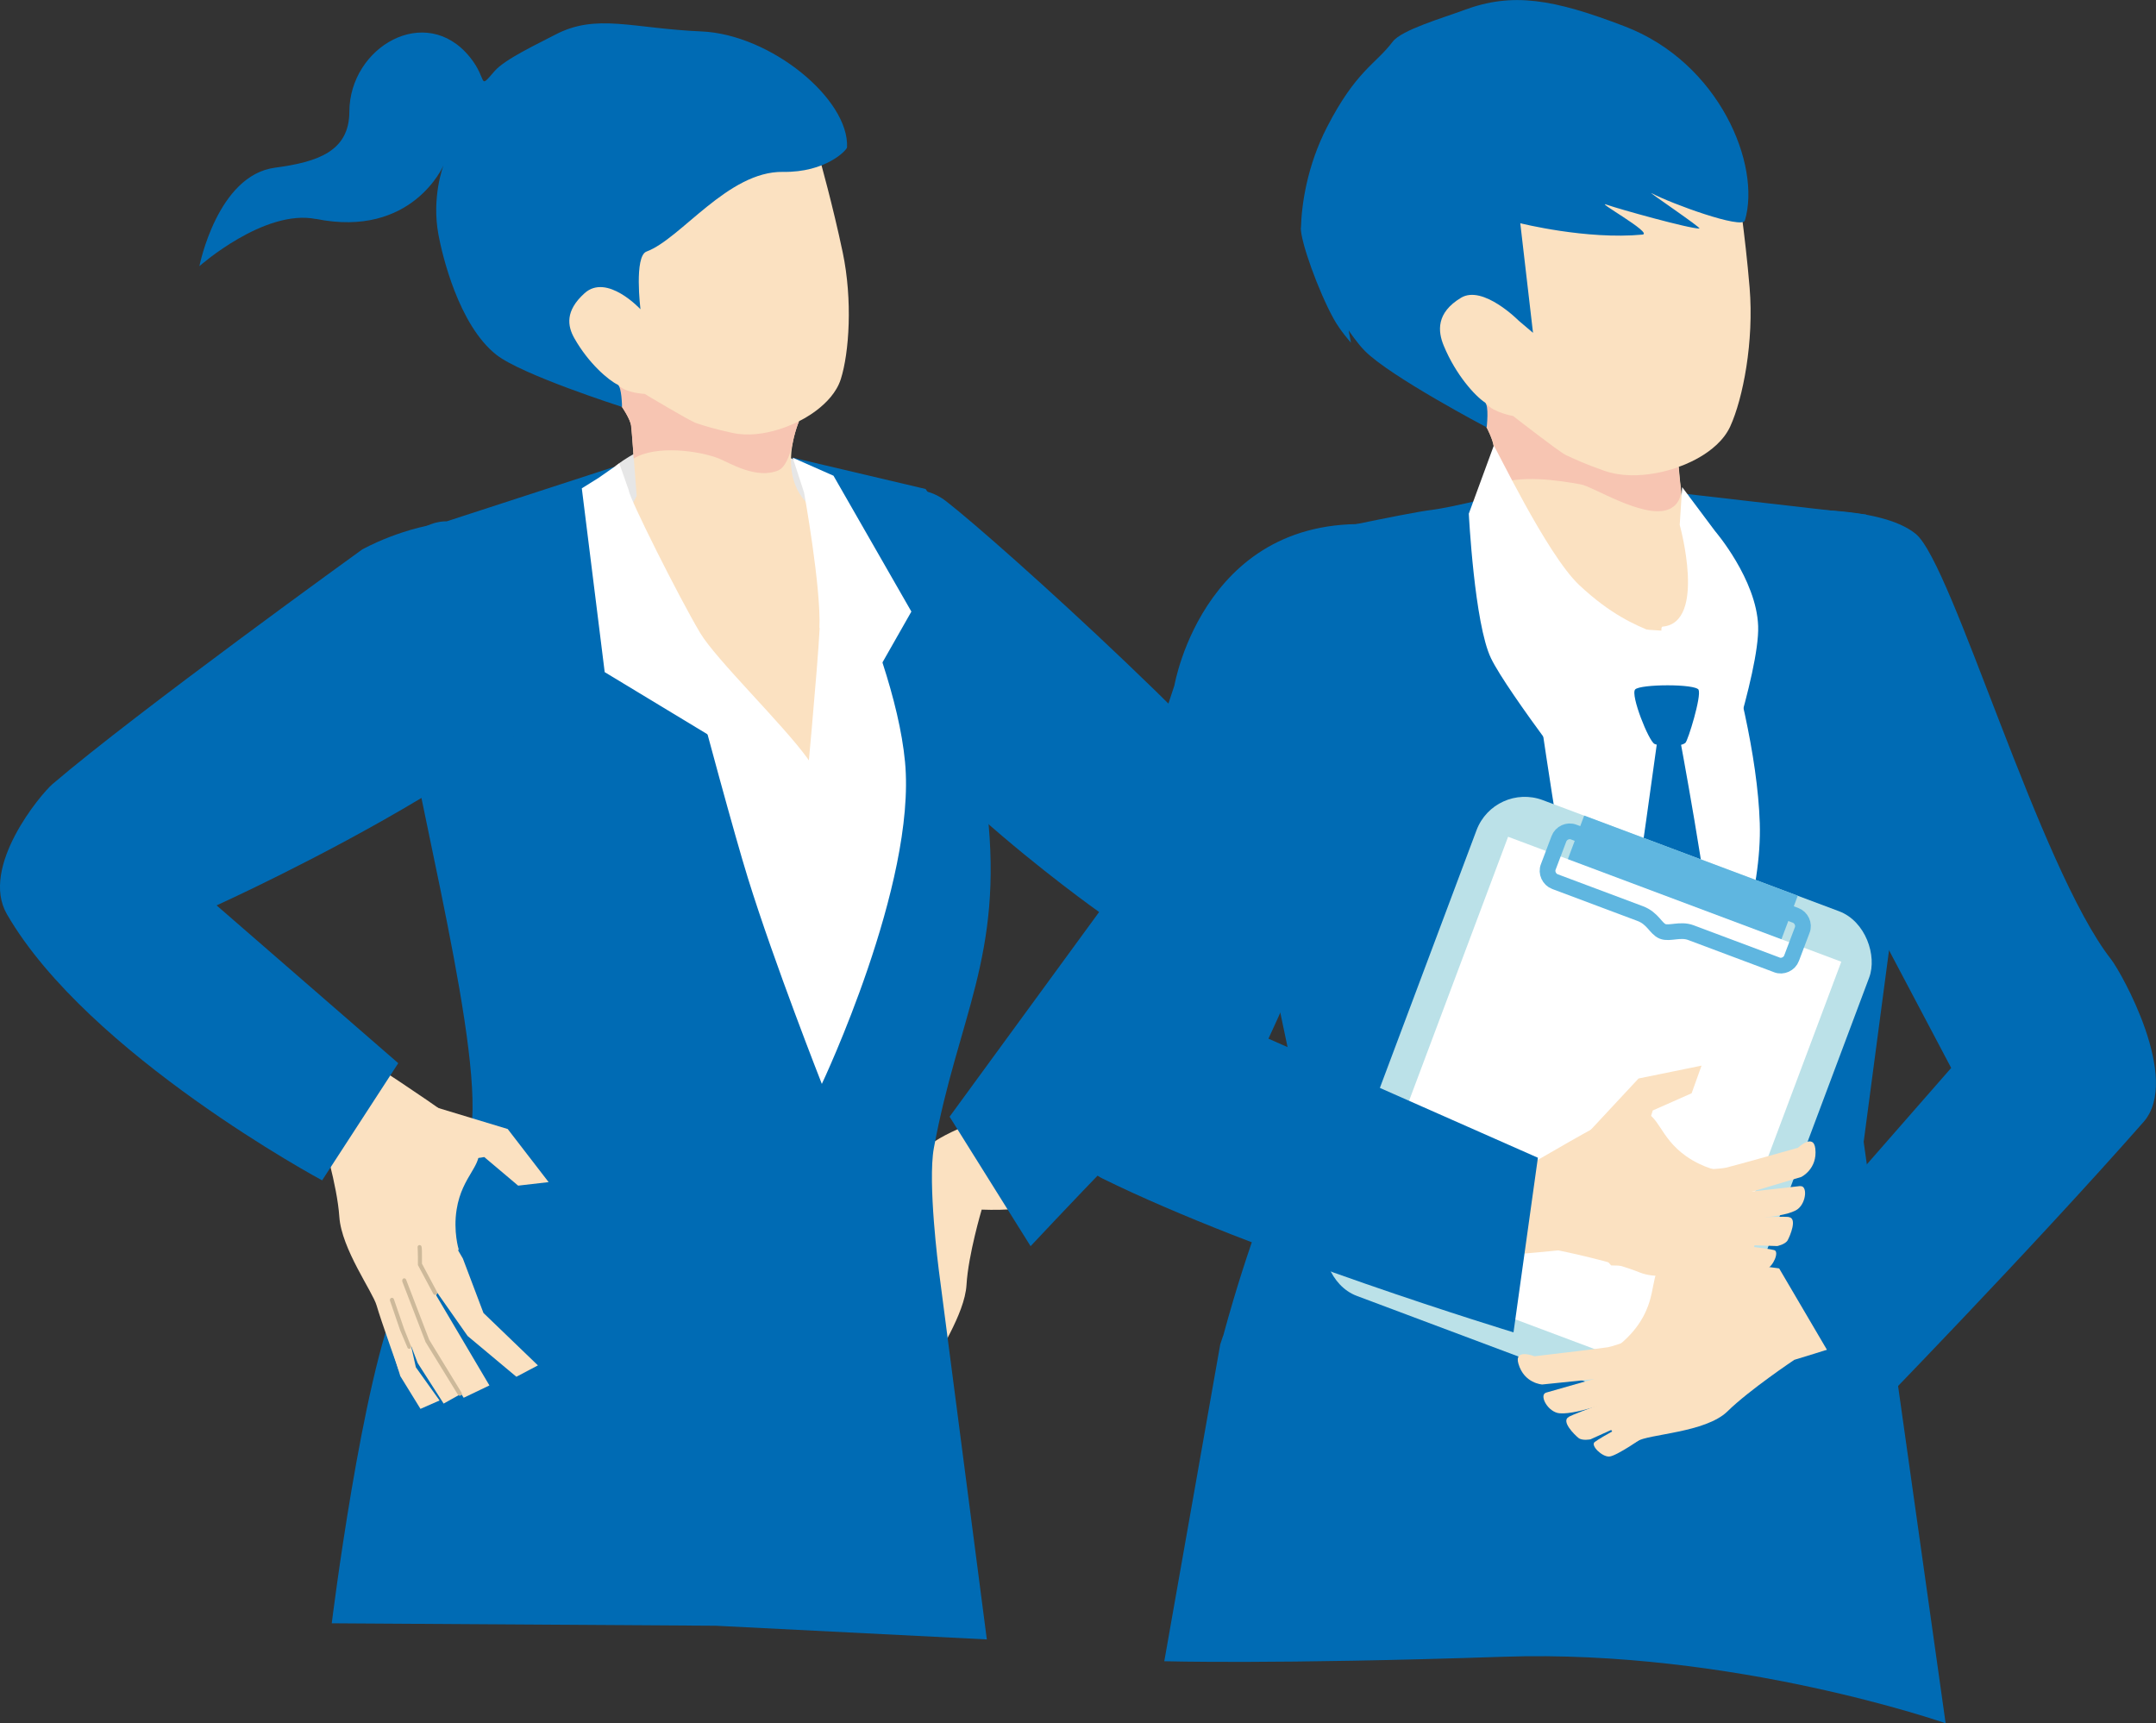 <?xml version="1.0" encoding="UTF-8"?>
<svg id="_レイヤー_2" data-name="レイヤー 2" xmlns="http://www.w3.org/2000/svg" viewBox="0 0 159.16 127.22">
  <rect x="0" y="0" width="159.16" height="127.22" fill="#333333" stroke="none"/>
  <defs>
    <style>
      .cls-1 {
        fill: #5fb6e0;
      }

      .cls-1, .cls-2, .cls-3, .cls-4, .cls-5, .cls-6, .cls-7, .cls-8 {
        stroke-width: 0px;
      }

      .cls-9 {
        stroke: #5fb6e0;
        stroke-width: 1.16px;
      }

      .cls-9, .cls-10 {
        fill: none;
        stroke-linecap: round;
        stroke-linejoin: round;
      }

      .cls-2 {
        fill: #fbe1c1;
      }

      .cls-3 {
        fill: #bbe1e8;
      }

      .cls-4 {
        fill: #006bb4;
      }

      .cls-5 {
        fill: #e6e6e6;
      }

      .cls-10 {
        stroke: #cdb99a;
        stroke-width: 1.22px;
      }

      .cls-6 {
        fill: #fff;
      }

      .cls-7 {
        fill: #f7c5b2;
      }

      .cls-8 {
        fill: #cdb99a;
      }
    </style>
  </defs>
  <g id="_レイヤー_1-2" data-name="レイヤー 1">
    <g>
      <g>
        <g>
          <g>
            <polygon class="cls-2" points="65.2 86.54 59.64 88.92 56.86 92.62 58.96 92.84 61.29 90.84 62.58 91.02 65.2 86.54"/>
            <polygon class="cls-2" points="57.79 105.13 61.11 100.9 62.74 97.58 63.32 96.5 65.67 98.22 62.32 102.35 58.89 105.94 57.79 105.13"/>
            <polygon class="cls-2" points="59.58 106.19 64.56 98.58 65.75 100.84 61.32 107.12 59.58 106.19"/>
            <polygon class="cls-2" points="62.08 107.28 65.61 100.72 67 101.32 65.25 105.21 63.48 108.04 62.08 107.28"/>
            <polygon class="cls-2" points="65.89 108.21 68.2 102.7 66.83 102.22 64.56 107.64 65.89 108.21"/>
            <path class="cls-2" d="M75.22,81.66s1.17,4.73,1.44,6.9c.11.93-4.19.74-4.19.74,0,0-.99,3.33-1.12,5.55-.13,2.22-2.25,5.2-2.51,6.16-.26.95-1.08,2.62-1.08,2.62l-1.76-1.29-2.88-5.14s.37-1.24.11-2.76c-.41-2.38-.97-3.74-.83-5.05.26-2.54,4.14-3.49,6.59-5.12,1.84-1.23,6.23-2.6,6.23-2.6Z"/>
          </g>
          <polyline class="cls-10" points="63.86 98.21 61.73 102.65 58.89 105.94"/>
          <polyline class="cls-10" points="65.58 99.63 64.61 102.27 61.32 107.12"/>
          <polyline class="cls-10" points="67.15 100.15 65.25 105.21 63.48 108.04"/>
          <path class="cls-10" d="M57.06,92.57l1.89.27,2.69-2.07s2.09,1.11,3.2,1.23,2.32-1.27,2.32-1.27"/>
        </g>
        <path class="cls-4" d="M62.24,47.32c1.61,7.79,18.9,20.01,18.9,20.01l-11.04,15.11,5.98,9.56s10.62-11.38,19.32-19.62c2.92-2.76,2.1-7.67,1.49-8.62-4.43-6.84-23.19-23.78-27.05-26.76-3.86-2.97-9.21,2.52-7.6,10.32Z"/>
        <path class="cls-6" d="M60.78,80.98l-17.53-40.43,3.87-1.29,15.34-.64s7.26,14.68,4.76,24.43c-2.5,9.74-6.45,17.94-6.45,17.94Z"/>
        <path class="cls-4" d="M29.47,95.63c2.99-6.8,4.95-5.63,5.39-13.01.44-7.37-4.76-26.07-5.82-35.28-1.06-9.21,3.93-8.85,3.93-8.85l13.89-4.52s6.4,24.56,8.35,30.85c1.95,6.29,5.46,15.2,5.46,15.2,0,0,7-14.77,6.14-23.78-.85-9-8.32-22.46-8.32-22.46l9.84,2.32c5.17,7.28,3.36,12.92,4.56,23.83,1.17,10.7-2.15,15.09-3.95,24.82-.47,2.58.36,8.98.36,8.98l3.55,27.3-20.01-1.01-28.35-.18s2.22-18.03,4.95-24.23Z"/>
        <path class="cls-5" d="M58.77,34.01s-.18-.25-2.67-.72c-2.49-.47-5.13-1.34-7.17-.71-2.04.63-3.5,1.83-3.5,1.83l.96,3.88,4.05,1.43,9.94-1.7-1.61-4Z"/>
        <g>
          <path class="cls-2" d="M46.24,20.58s-3.19.11-4.55.65c-1.36.54.54,5.05,2.71,7.11,2.17,2.05,2.21,3.17,2.21,3.17l.39,5.1s-3.03,5.81-1.88,6.66c4.02,3,10.57,15.45,14.59,12.84.7-.45,2.8-17.09.8-18.25-3.6-2.11-1.52-6.77-1.52-6.77,0,0,2.45-1.12,3.08-3.1.62-1.95.88-5.83.14-9.36-.74-3.52-1.68-6.84-1.68-6.84,0,0-5.15-.22-8.37,1.18-3.22,1.4-5.92,7.61-5.92,7.61Z"/>
          <path class="cls-7" d="M58.99,31.09s-2.52,1.39-4.92.87c-1.26-.27-2.14-.54-2.69-.73-.49-.17-3.79-2.15-3.79-2.15,0,0-1.29-.06-1.86-.57l.18,1.52s.62.94.67,1.36c.08.63.2,2.46.2,2.46,1.64-1.01,4.82-.58,6.29,0,.77.31,2.78,1.57,4.4.87.78-.34,1.1-2.27,1.1-2.27,0,0,.16-.75.42-1.36Z"/>
          <path class="cls-4" d="M23.32,16.16c7.11,1.44,9.42-3.95,9.42-3.95,0,0-.9,2.31-.37,5.13.26,1.4,1.46,6.63,4.27,8.85,1.89,1.49,9.28,3.85,9.28,3.85,0,0-.02-1.5-.32-1.64-.7-.34-2.16-1.59-3.2-3.43-.51-.9-.69-2.02.75-3.32,1.65-1.5,4.13,1.18,4.13,1.18,0,0-.48-3.92.45-4.26,2.54-.94,6.01-5.94,10.07-5.88,3.16.05,4.71-1.6,4.73-1.81.17-3.55-5.62-8.34-10.75-8.56-5.13-.22-7.75-1.36-10.81.25-1.27.67-3.69,1.79-4.46,2.68-1.25,1.44-.46.65-1.82-1.03-3.26-4.04-8.89-.75-8.9,4.03-.01,2.93-2.34,3.71-5.49,4.13-4.26.56-5.58,7.27-5.58,7.27,0,0,4.8-4.25,8.61-3.48Z"/>
        </g>
        <path class="cls-6" d="M59.6,55.97c-1.86-2.56-6.73-7.27-7.91-9.24-1.55-2.6-5.24-9.96-5.27-10.52l-.7-2-1.55,1.08-1.22.76,1.69,13.57,14.93,9.03s.58-1.93.04-2.67Z"/>
        <path class="cls-6" d="M60.49,46.37c.14-2.97-1.13-10-1.13-10l-.84-2.58,3.01,1.33,5.75,10.03-7.82,13.75s.9-9.57,1.05-12.54Z"/>
        <g>
          <polygon class="cls-2" points="32.13 81.73 37.48 83.35 40.5 87.27 38.25 87.53 35.75 85.42 34.37 85.63 32.13 81.73"/>
          <polygon class="cls-2" points="39.71 100.8 35.69 96.93 34.17 92.91 33.51 91.78 31.06 93.7 34.52 98.63 38.12 101.64 39.71 100.8"/>
          <polygon class="cls-2" points="36.13 102.28 31.19 93.92 29.81 96.28 34.23 103.19 36.13 102.28"/>
          <polygon class="cls-2" points="34.23 102.79 30.39 95.83 29.25 96.47 30.83 100.62 32.75 103.62 34.23 102.79"/>
          <polygon class="cls-2" points="31.04 104.01 29.55 101.59 28.5 98.16 29.96 97.64 30.7 100.94 32.45 103.39 31.04 104.01"/>
          <path class="cls-2" d="M20.76,75.8s-1.19,5.06-1.45,7.38c-.11.99,4.48.74,4.48.74,0,0,1.1,3.54,1.26,5.91s2.46,5.53,2.75,6.54c.29,1.02,1.65,4.84,1.65,4.84l4.41-8.98s-.41-1.32-.15-2.94c.4-2.54,2.03-3.3,1.57-4.63-.34-.97-.26-.68-1.11-1.48-.84-.79-4.09-2.96-6.72-4.68-1.98-1.29-6.68-2.7-6.68-2.7Z"/>
          <path class="cls-8" d="M29.69,94.59l1.71,4.44v.02s2.41,3.92,2.41,3.92c.04.07.14.09.21.05h0c.07-.04.09-.14.05-.21h0l-2.39-3.91-1.7-4.43c-.03-.08-.12-.12-.19-.09h0c-.07.03-.11.11-.09.18h0s0,0,0,.01h0Z"/>
          <path class="cls-8" d="M28.78,95.99l.76,2.22.53,1.25s.02.12.15.11h.06c.07-.05.07-.16.07-.16l-.51-1.28-.76-2.21c-.02-.08-.11-.13-.19-.1h0c-.08.02-.12.11-.1.18h0s0,0,0,0h0Z"/>
          <path class="cls-8" d="M30.86,93.41l1.13,2.11c.04.07.13.1.21.06h0c.07-.04.1-.13.06-.21h0l-1.11-2.08c0-.09,0-.31,0-.53h0c0-.31,0-.6-.03-.73h0c-.02-.08-.11-.13-.18-.11h0c-.08.02-.13.1-.11.19h0s.02.36.02.65h0c0,.3,0,.57,0,.57h0s0,.03,0,.04h0s0,.02.01.04h0Z"/>
        </g>
        <path class="cls-4" d="M43.99,45.46c2.94,7.39-28,21.38-28,21.38l13.41,11.65-5.62,8.65S6.51,77.87.51,67.49c-2.01-3.48,2.5-8.86,3.36-9.6,6.19-5.3,22.86-17.32,22.86-17.32,0,0,12.48-7.12,17.26,4.89Z"/>
      </g>
      <g>
        <polygon class="cls-5" points="132.04 43.48 128.98 41.33 125.92 40.69 120.38 42.17 118.57 44.83 121.8 44.11 131.13 44.71 132.04 43.48"/>
        <path class="cls-6" d="M121.57,87.62l-16.59-45.76,2.84-2.2,18.47,1.37s7.01,16.68,3.6,27.25c-3.41,10.57-8.32,19.34-8.32,19.34Z"/>
        <path class="cls-4" d="M90.3,98.61c1.94-7.15,3.8-11.35,3.8-11.35l1.87-5.59-4.92-23.36c-1.31-12.68,4.44-18.63,4.44-18.63,0,0,8.23-1.8,10.23-2.04,1.46-.18,5.7-1.24,5.7-1.24,0,0,3.38,25.97,5.11,33.03,1.73,7.07,5,17.13,5,17.13,0,0,8.71-15.82,8.38-25.8s-6.15-24.38-6.15-24.38l14,1.61c3.72,4.31,9.43,5.69,2.57,25.53l-2.75,20.78,6.05,42.92s-15.65-5.48-32.63-4.91c-16.99.57-25.05.33-25.05.33l4.13-23.39.21-.63Z"/>
        <g>
          <path class="cls-2" d="M111.38,21.21s-3.51-.31-5.08.09c-1.56.4-.1,5.61,2,8.16,2.1,2.54,1.99,3.77,1.99,3.77l-.26,5.64s-1.23,4.06.28,4.53c4.88,1.52,6.3,2.85,12.58,3.17.32.02,3.32-2.26,2.9-3.02-1.38-2.51-1.86-9.09-1.86-9.09,0,0,2.84-.89,3.8-2.98.94-2.06,1.76-6.27,1.43-10.24-.33-3.96-.91-7.72-.91-7.72,0,0-12.19-2.91-15.91-1.82-3.72,1.09-.95,9.5-.95,9.5Z"/>
          <path class="cls-7" d="M123.93,34.47s-2.95,1.18-5.51.28c-1.35-.47-2.27-.89-2.85-1.17-.52-.26-3.87-2.87-3.87-2.87,0,0-1.4-.24-1.96-.88v1.69s.52,1.07.53,1.39c.02.7-.1,2.96-.1,2.96,1.94-.89,4.96-.39,6.53-.11.9.16,4.5,2.47,6.35,1.89,1.03-.32,1.05-1.34,1.05-1.34,0,0-.2-1.68-.18-1.86Z"/>
          <path class="cls-4" d="M96.03,16.81c-.03,1.01,1.3,4.69,2.42,6.72.49.89,1.28,1.77,1.28,1.77l-.17-.91s.63.95,1.2,1.52c1.87,1.89,8.99,5.64,8.99,5.64,0,0,.19-1.64-.13-1.84-.72-.47-2.15-2.03-3.04-4.19-.44-1.06-.57-2.43,1.28-3.54,1.62-.97,4.26,1.7,4.26,1.7l1.05.89-.94-8.09s4.88,1.23,9.01.84c.89-.08-3.77-2.64-2.57-2.19.73.27,6.09,1.77,6.78,1.74.24,0-4.01-2.86-3.51-2.6,1.45.77,6.67,2.67,6.87,2.01,1.22-4.08-1.87-11.65-8.86-14.33-5.29-2.03-8.31-2.54-11.89-1.2-1.49.56-4.59,1.45-5.25,2.33-1.27,1.68-2.69,2.12-4.84,6.29-1.49,2.88-1.89,5.78-1.93,7.45Z"/>
        </g>
        <path class="cls-6" d="M122,46.66c-1.3-.53-3.1-1.29-5.42-3.47-2.43-2.29-6.21-10.3-6.31-10.28l-1.84,5.01s.41,8.14,1.64,10.68,7.5,10.63,7.5,10.63c0,0,5.37-12.19,4.43-12.57Z"/>
        <path class="cls-6" d="M122.74,46.26c3.27-.29,1.26-7.51,1.26-7.51l.18-2.79,2.43,3.25s3.06,3.56,3.18,7.01c.12,3.45-3.25,13.06-3.25,13.06-.1-.69-4.6-12.95-3.8-13.02Z"/>
        <path class="cls-4" d="M125.39,50.93c.23.46-.78,3.74-.97,3.91-.38.33-1.86.27-2.28.08-.43-.2-1.79-3.62-1.43-4.02.36-.4,4.47-.43,4.69.03Z"/>
        <path class="cls-4" d="M123.94,54.11s2.26,12.06,2.37,15.34-.68,9.88-.68,9.88l-3.51,8.17-4.46-8.8s2.11-6.47,2.61-9.53c.5-3.06,2.13-14.89,2.13-14.89l1.55-.17Z"/>
        <g>
          <g>
            <rect class="cls-3" x="102.48" y="61.93" width="30.96" height="39.09" rx="3.8" ry="3.8" transform="translate(36.13 -36.24) rotate(20.56)"/>
            <rect class="cls-1" x="115.65" y="63.03" width="16.84" height="4.33" transform="translate(30.8 -39.42) rotate(20.56)"/>
            <rect class="cls-6" x="104.66" y="65.33" width="26.27" height="33.17" transform="translate(36.28 -36.15) rotate(20.56)"/>
            <path class="cls-9" d="M131.14,71.22l-6.32-2.37c-.78-.29-1.57.11-2.08-.09s-.72-.97-1.67-1.32c-.95-.36-6.27-2.35-6.27-2.35-.22-.08-.39-.25-.48-.45s-.11-.43-.02-.65l.39-1.03.39-1.03c.08-.22.25-.39.45-.48s.43-.11.65-.02l8.18,3.07,8.18,3.07c.22.08.39.25.48.45s.11.43.02.65l-.39,1.03-.39,1.03c-.08.22-.25.39-.45.48s-.43.11-.65.02Z"/>
          </g>
          <g>
            <polygon class="cls-2" points="117.31 83.54 120.96 79.62 125.61 78.67 124.88 80.71 122.01 81.98 121.61 83.26 117.31 83.54"/>
            <path class="cls-2" d="M132.71,84.74s-4.77,1.35-5.28,1.46c-.39.09-1.4.13-1.4.13l1.04,2.32,5.9-1.76s1.21-.58,1.04-2.09c-.13-1.17-1.29-.06-1.29-.06Z"/>
            <path class="cls-2" d="M132.9,87.56c-.78.08-5.14.59-5.14.59l.42,1.9s3.7-.12,4.55-.8c.63-.51.7-1.74.17-1.68Z"/>
            <path class="cls-2" d="M132.03,89.84c-.69-.06-4.24.11-4.24.11l.12,1.93,3.29.11s.6-.12.77-.43.75-1.66.06-1.71Z"/>
            <path class="cls-2" d="M130.4,93.69c-.51.18-2.92-.36-2.92-.36l.16-1.47s2.8.28,3.34.43c.39.11-.08,1.22-.59,1.4Z"/>
            <path class="cls-2" d="M105.27,84.51s-2.96,7.11-1.07,8.31c.81.51,10.84-.51,10.84-.51,0,0,3.91.78,6.01,1.63,2.1.85,6.04-.69,7.04-.51,1,.18,1.18-.26,1.18-.26l.38-1.9-2.57-4.8s-1.31-.2-2.6-1.11c-2.02-1.42-1.99-3.14-3.33-3.3-.98-.12-.69-.06-1.74.33-1.04.39-6.55,3.63-6.55,3.63l-7.58-1.52Z"/>
          </g>
          <path class="cls-4" d="M102.57,38.82c8.35.97-8.93,37.86-8.93,37.86l19.89,8.79-1.8,12.89s-18.97-5.76-30.33-11.35c-3.81-1.87-2.7-10.84-2.38-12,2.32-8.28,7.68-24.42,7.68-24.42,0,0,2.28-13.35,15.87-11.77Z"/>
          <g>
            <polygon class="cls-2" points="127.02 93.14 122.15 90.91 117.49 91.81 118.94 93.42 122.08 93.5 122.93 94.53 127.02 93.14"/>
            <path class="cls-2" d="M113.25,100.13s4.93-.58,5.44-.67c.4-.07,1.35-.42,1.35-.42l-.07,2.54-6.12.63s-1.34-.07-1.76-1.54c-.33-1.14,1.17-.55,1.17-.55Z"/>
            <path class="cls-2" d="M114.14,102.81c.75-.22,4.97-1.42,4.97-1.42l.34,1.91s-3.47,1.3-4.51,1c-.78-.23-1.31-1.34-.8-1.49Z"/>
            <path class="cls-2" d="M115.82,104.59c.62-.32,3.96-1.52,3.96-1.52l.63,1.83-3,1.36s-.6.12-.88-.1-1.33-1.25-.71-1.56Z"/>
            <path class="cls-2" d="M118.8,107.53c.54-.03,2.56-1.45,2.56-1.45l-.72-1.3s-2.48,1.33-2.92,1.68c-.32.25.54,1.1,1.08,1.07Z"/>
            <path class="cls-2" d="M138.51,89.44s5.45,5.44,4.16,7.27c-.55.78-10.21,3.68-10.21,3.68,0,0-3.31,2.21-4.93,3.8s-5.84,1.67-6.7,2.22c-.85.55-1.19.21-1.19.21l-1.07-1.61.54-5.42s1.13-.69,1.98-2.02c1.32-2.08.64-3.66,1.81-4.32.86-.48.61-.32,1.74-.36,1.11-.03,7.44.85,7.44.85l6.43-4.3Z"/>
          </g>
          <path class="cls-4" d="M131.38,37.67l2.29,21.54,10.37,19.63-12.8,14.63,6.59,11.22s12.05-12.36,20.41-21.86c2.8-3.18-1.65-11.05-2.39-12-5.31-6.77-11.71-29.18-14.42-31.41s-10.05-1.76-10.05-1.76Z"/>
        </g>
      </g>
    </g>
  </g>
</svg>
